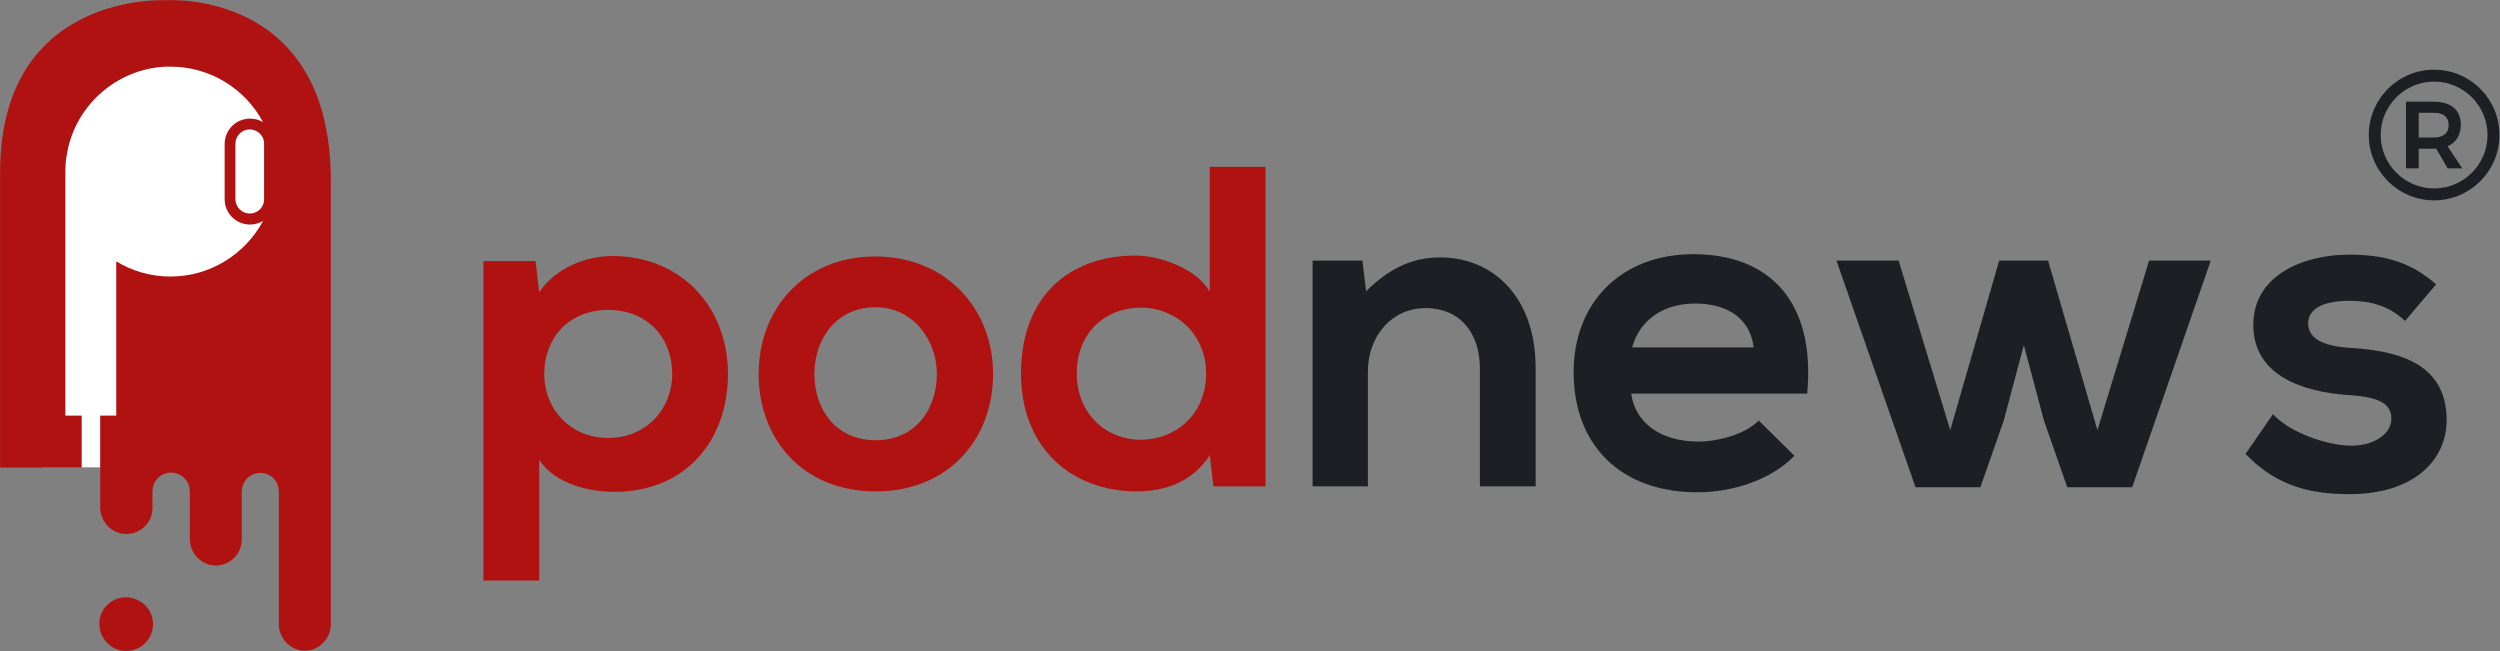 <?xml version="1.0" encoding="UTF-8"?>
<svg xmlns="http://www.w3.org/2000/svg" xmlns:xlink="http://www.w3.org/1999/xlink" width="1148px" height="299px" viewBox="0 0 1148 299" version="1.1">
  <rect x="0" y="0" width="1148" height="299" fill="#808080" stroke="none"/>
  <!-- Generator: Sketch 61 (89581) - https://sketch.com -->
  <title>Group 2</title>
  <desc>Created with Sketch.</desc>
  <g id="App" stroke="none" stroke-width="1" fill="none" fill-rule="evenodd">
    <g id="Artboard" transform="translate(0, -2260)">
      <g id="Group-2" transform="translate(0, 2259)">
        <g id="podnews" fill-rule="nonzero">
          <g id="Group" transform="translate(76, 150) scale(-1, 1) rotate(-180) translate(-76, -150) ">
            <g transform="translate(-0, 0)">
              <rect id="Rectangle" fill="#FFFFFF" x="19.73" y="84.396" width="101.58" height="190.477"></rect>
              <g transform="translate(45.613, 0)" fill="#B01212" id="Path">
                <path d="M12.209,24.713 C19.066,24.713 24.653,19.126 24.653,12.396 C24.653,5.538 19.066,0.078 12.336,0.078 C5.479,0.078 0.02,5.665 0.02,12.523 C-0.107,19.126 5.352,24.713 12.209,24.713"></path>
              </g>
              <g transform="translate(-0, 0.195)" fill="#B01212" id="Shape">
                <path d="M121.31,207.376 C121.31,203.693 118.389,200.772 114.707,200.772 C111.025,200.772 108.104,203.693 108.104,207.376 L108.104,232.773 C108.104,236.455 111.025,239.376 114.707,239.376 C118.389,239.376 121.31,236.328 121.31,232.773 L121.31,207.376 Z M75.853,298.678 C75.853,298.678 0.049,302.741 0.049,219.566 L0.049,84.074 L37.506,84.074 L37.506,107.947 L30.015,107.947 L30.015,220.074 C30.015,222.36 30.142,224.646 30.523,226.804 C33.697,249.408 52.743,267.058 75.98,268.201 C76.741,268.201 77.503,268.201 78.265,268.201 C96.676,268.201 112.675,257.916 120.802,242.677 C119.024,243.82 116.992,244.328 114.834,244.328 C108.358,244.328 103.152,239.122 103.152,232.646 L103.152,207.376 C103.152,200.899 108.358,195.693 114.834,195.693 C116.992,195.693 119.024,196.328 120.802,197.344 C112.675,182.233 96.676,171.82 78.265,171.82 C69.123,171.82 60.616,174.36 53.378,178.804 L53.378,107.947 L46.014,107.947 L46.014,65.661 C46.014,62.359 47.41,59.439 49.569,57.153 C51.727,54.994 54.775,53.597 58.076,53.597 C64.679,53.597 70.012,58.931 70.012,65.534 L70.012,73.28 C70.012,74.423 70.266,75.439 70.647,76.455 C71.916,79.629 74.964,81.788 78.519,81.788 C82.074,81.788 85.249,79.629 86.518,76.455 C86.899,75.439 87.153,74.423 87.153,73.28 L87.153,51.185 C87.153,47.883 88.55,44.962 90.709,42.677 C92.867,40.518 95.788,39.121 99.089,39.121 C105.692,39.121 111.025,44.454 111.025,51.058 L111.025,73.153 C111.025,74.296 111.279,75.312 111.659,76.328 C112.929,79.502 115.977,81.661 119.532,81.661 C123.087,81.661 126.262,79.502 127.404,76.328 C127.785,75.312 128.039,74.296 128.039,73.153 L128.039,12.073 C128.039,8.772 129.436,5.851 131.594,3.565 C133.753,1.407 136.673,0.01 139.975,0.01 C143.276,0.01 146.197,1.407 148.355,3.565 C150.514,5.724 151.91,8.772 151.91,12.073 L151.91,215.884 C151.91,304.265 76.107,298.678 76.107,298.678"></path>
              </g>
            </g>
          </g>
        </g>
        <g id="podnews_txt" transform="translate(222, 33)">
          <rect id="Rectangle" x="0" y="0" width="925" height="234"></rect>
          <g id="Group" fill-rule="nonzero">
            <g id="svg-text" transform="translate(380.492, 0)" fill="#1D1F24">
              <path d="M508.189,31.137 L515.1,31.137 C517.314,31.137 519.007,30.657 520.172,29.693 C521.338,28.732 521.924,27.305 521.924,25.409 C521.924,23.544 521.338,22.146 520.172,21.21 C519.007,20.278 517.314,19.813 515.1,19.813 L508.189,19.813 L508.189,31.137 Z M521.484,45.303 L516.193,36.252 C515.958,36.281 515.595,36.296 515.1,36.296 L508.189,36.296 L508.189,45.303 L502.333,45.303 L502.333,14.697 L515.1,14.697 C519.064,14.697 522.124,15.615 524.281,17.454 C526.437,19.289 527.519,21.884 527.519,25.236 C527.519,27.627 527,29.665 525.966,31.355 C524.933,33.044 523.424,34.314 521.442,35.159 L528.174,45.303 L521.484,45.303" id="Shape"></path>
              <path d="M515.252,5.474 C501.727,5.474 490.724,16.475 490.724,29.998 C490.724,43.521 501.728,54.524 515.252,54.524 C528.778,54.524 539.78,43.521 539.78,29.998 C539.78,16.475 528.777,5.474 515.252,5.474 Z M515.252,59.998 C498.709,59.998 485.249,46.539 485.249,29.998 C485.249,13.457 498.71,0 515.252,0 C531.796,0 545.255,13.457 545.255,29.998 C545.255,46.54 531.796,59.998 515.252,59.998" id="Shape"></path>
              <path d="M77.07,191.335 L77.07,137.19 C77.07,121.451 68.464,109.487 52.093,109.487 C36.352,109.487 25.646,122.711 25.646,138.45 L25.646,191.335 L0.253,191.335 L0.253,87.661 L23.128,87.661 L24.809,101.725 C35.302,91.438 45.795,86.193 58.811,86.193 C83.155,86.193 102.674,104.453 102.674,136.978 L102.674,191.335 L77.07,191.335 Z" id="Path"></path>
              <path d="M202.81,127.536 C201.128,114.105 190.636,107.388 175.945,107.388 C162.092,107.388 150.757,114.105 146.979,127.536 L202.81,127.536 Z M146.559,148.73 C148.238,161.534 159.361,170.766 177.413,170.766 C186.857,170.766 199.24,167.198 205.117,161.111 L221.487,177.271 C210.573,188.606 192.734,194.06 176.99,194.06 C141.31,194.06 120.112,172.025 120.112,138.867 C120.112,107.387 141.522,84.722 175.102,84.722 C209.73,84.722 231.35,106.129 227.364,148.73 L146.558,148.73" id="Shape"></path>
              <polyline id="Path" points="337.981 87.661 360.648 165.52 384.365 87.661 412.698 87.661 376.597 191.752 346.794 191.752 336.091 161.112 326.857 126.485 317.621 161.112 306.914 191.752 277.111 191.752 240.803 87.661 269.347 87.661 293.063 165.52 315.52 87.661 337.979 87.661"></polyline>
              <path d="M501.907,115.363 C494.562,108.436 486.166,106.129 476.302,106.129 C464.128,106.129 457.413,109.906 457.413,116.412 C457.413,123.128 463.501,126.902 476.722,127.744 C496.241,129.005 521.008,133.412 521.008,160.903 C521.008,179.16 506.106,194.901 476.51,194.901 C460.141,194.901 443.77,192.173 428.657,176.433 L441.253,158.175 C448.598,166.361 465.386,172.446 476.931,172.655 C486.585,172.865 495.611,167.829 495.611,160.273 C495.611,153.138 489.733,150.199 475.041,149.361 C455.522,147.889 432.225,140.756 432.225,117.25 C432.225,93.328 456.992,84.932 475.881,84.932 C492.043,84.932 504.217,88.077 516.179,98.573 L501.907,115.362" id="Path"></path>
            </g>
            <path d="M86.682,139.714 C86.682,123.554 75.768,110.333 57.298,110.333 C38.828,110.333 27.914,123.555 27.914,139.714 C27.914,155.872 39.877,169.095 57.298,169.095 C74.717,169.095 86.682,155.871 86.682,139.714 Z M0,234.569 L0,87.876 L23.926,87.876 L25.605,102.147 C33.581,90.605 47.432,85.566 59.187,85.566 C91.09,85.566 112.288,109.282 112.288,139.712 C112.288,169.931 93.187,193.857 60.026,193.857 C49.112,193.857 32.953,190.497 25.607,179.166 L25.607,234.569 L0.002,234.569" id="Shape" fill="#B01212"></path>
            <path d="M151.964,139.714 C151.964,155.453 161.409,170.144 180.088,170.144 C198.767,170.144 208.211,155.453 208.211,139.714 C208.211,124.184 197.298,109.075 180.088,109.075 C161.619,109.075 151.964,124.184 151.964,139.714 Z M234.027,139.714 C234.027,169.513 213.671,193.648 180.089,193.648 C146.509,193.648 126.359,169.512 126.359,139.714 C126.359,110.12 146.927,85.778 179.878,85.778 C212.829,85.778 234.027,110.12 234.027,139.714" id="Shape" fill="#B01212"></path>
            <path d="M272.449,139.495 C272.449,157.539 285.46,169.921 301.831,169.921 C317.993,169.921 331.845,158.17 331.845,139.495 C331.845,121.445 317.993,109.272 301.831,109.272 C285.461,109.272 272.449,120.813 272.449,139.495 Z M359.13,44.635 L359.13,191.328 L335.204,191.328 L333.525,177.057 C325.548,189.438 312.747,193.637 300.152,193.637 C269.719,193.637 246.841,173.489 246.841,139.495 C246.841,103.814 269.3,85.349 299.523,85.349 C310.438,85.349 327.437,91.226 333.525,101.928 L333.525,44.635 L359.13,44.635" id="Shape" fill="#B01212"></path>
          </g>
        </g>
      </g>
    </g>
  </g>
</svg>
